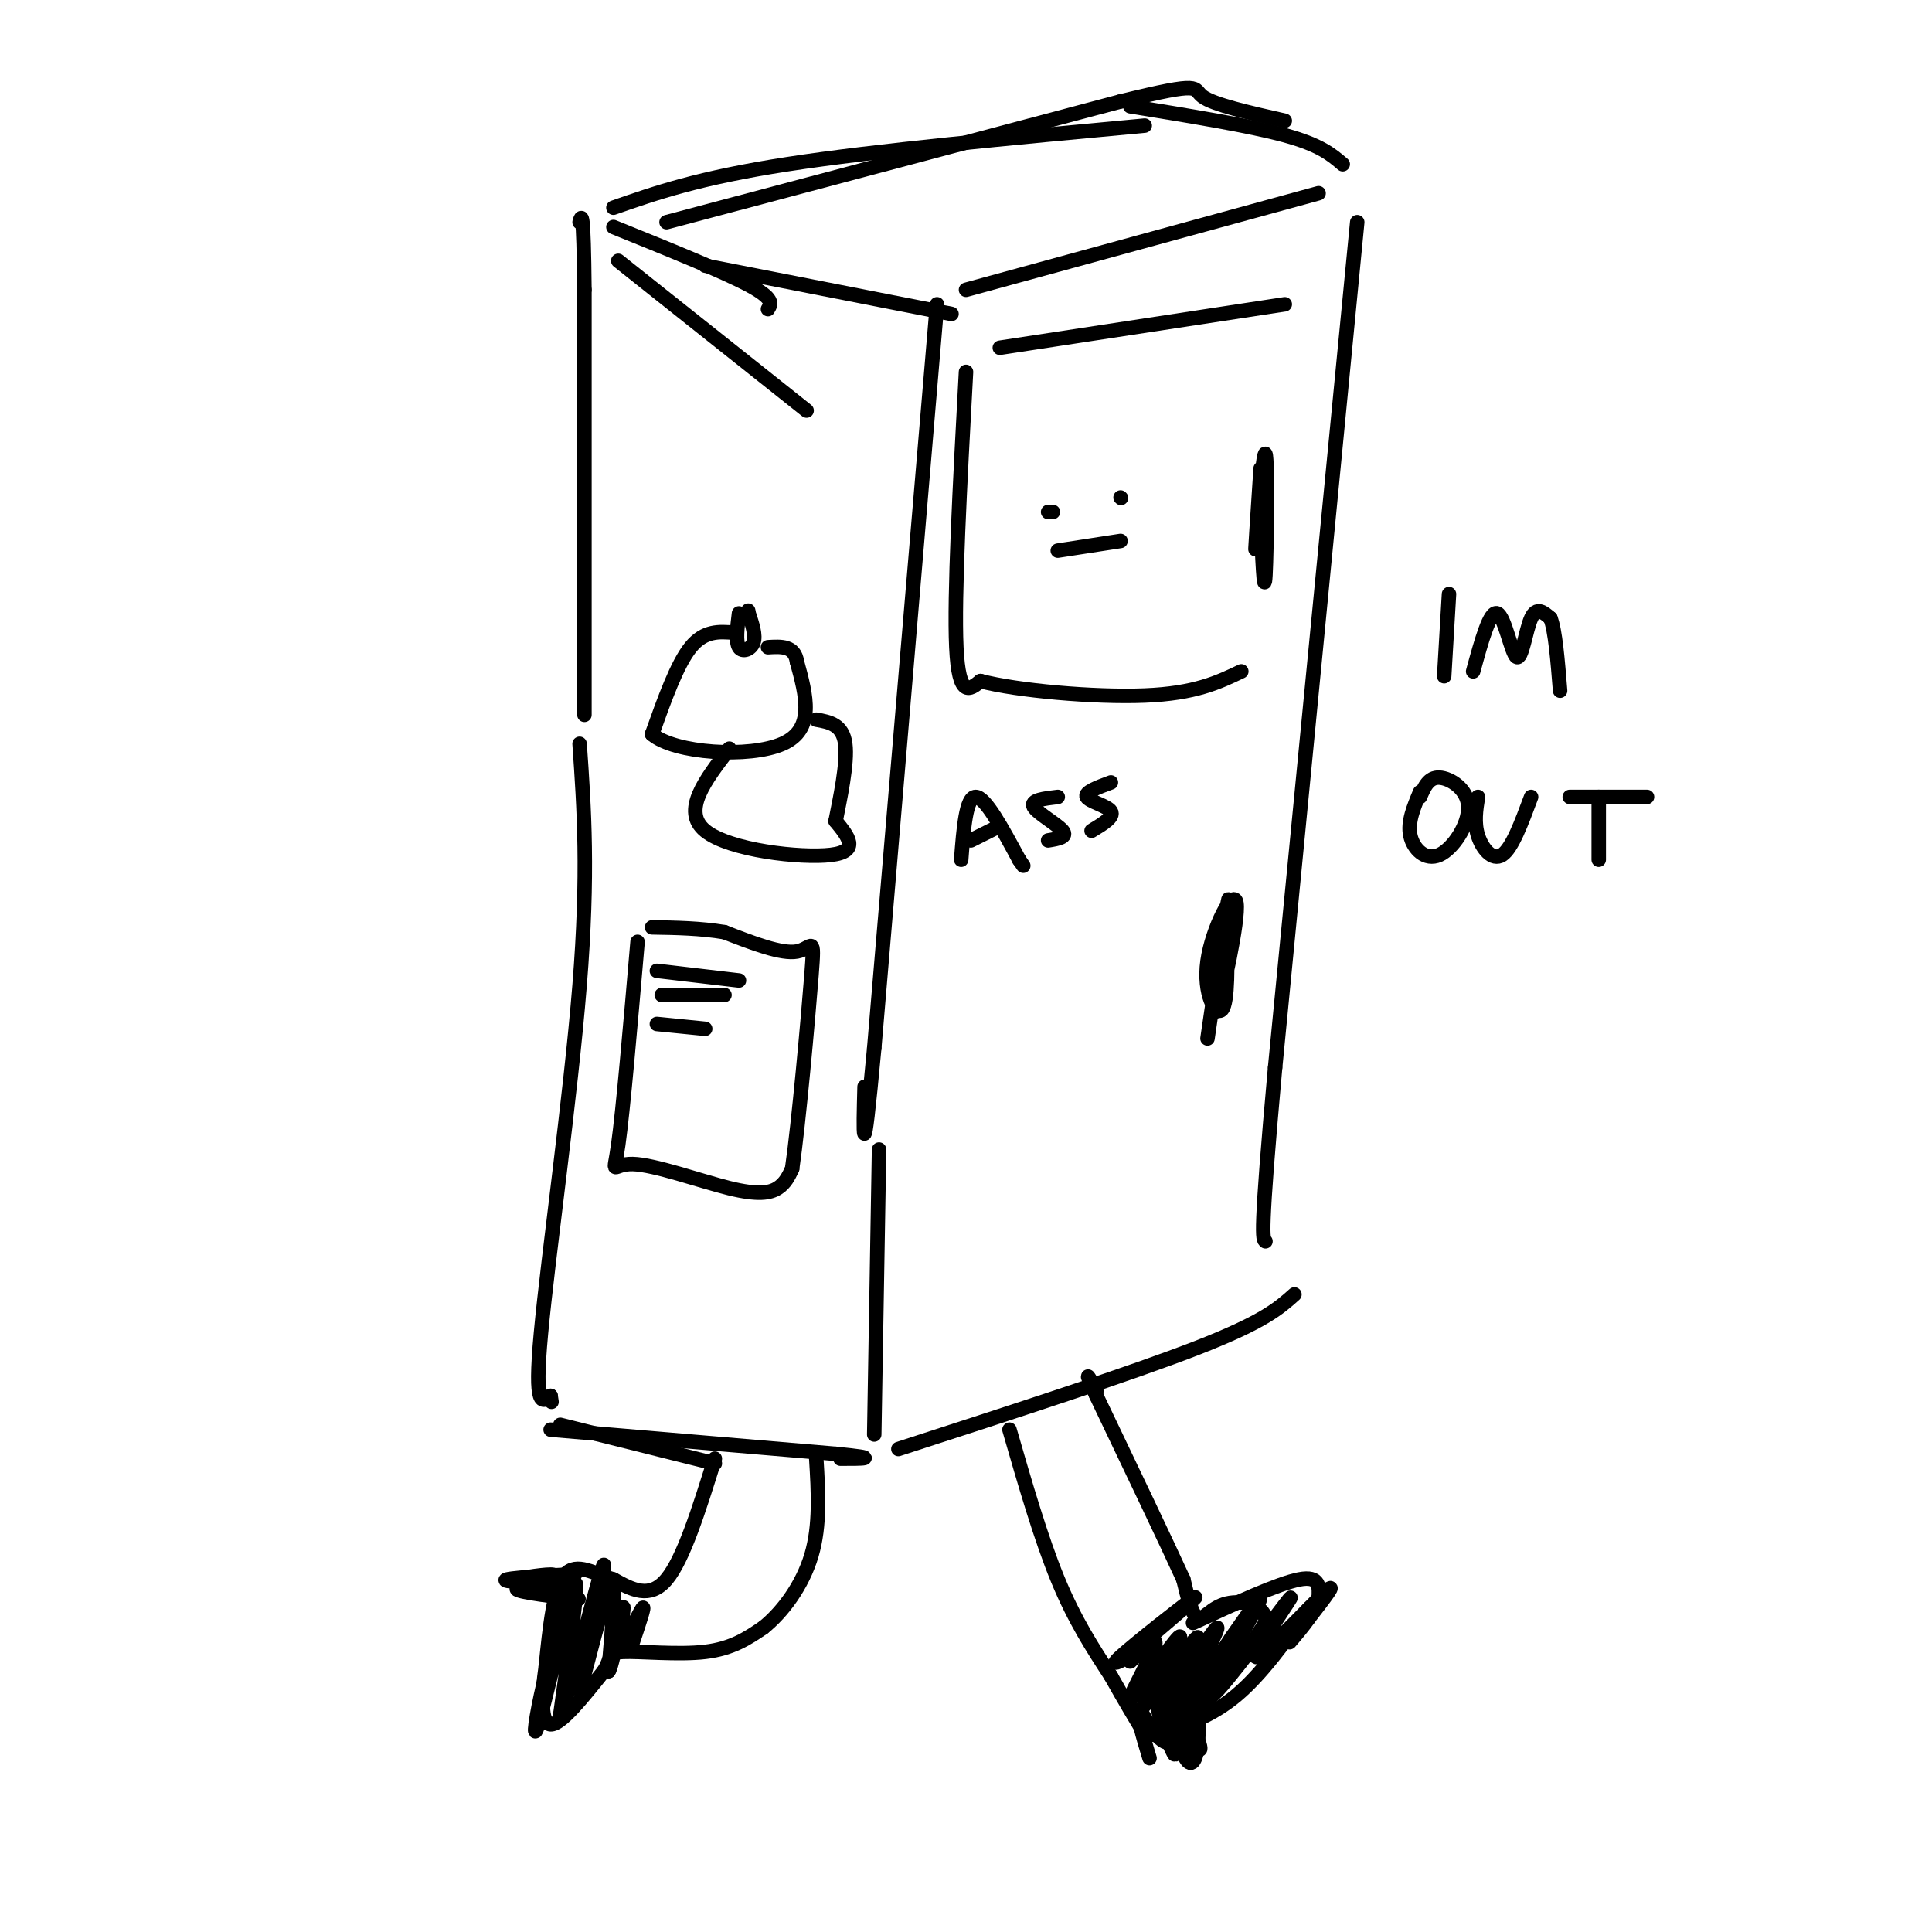 <svg viewBox='0 0 400 400' version='1.1' xmlns='http://www.w3.org/2000/svg' xmlns:xlink='http://www.w3.org/1999/xlink'><g fill='none' stroke='rgb(0,0,0)' stroke-width='3' stroke-linecap='round' stroke-linejoin='round'><path d='M120,154c0.933,13.400 1.867,26.800 0,50c-1.867,23.200 -6.533,56.200 -8,72c-1.467,15.800 0.267,14.400 2,13'/><path d='M114,289c0.333,2.167 0.167,1.083 0,0'/><path d='M114,296c0.000,0.000 59.000,5.000 59,5'/><path d='M173,301c10.000,1.000 5.500,1.000 1,1'/><path d='M186,300c24.167,-7.833 48.333,-15.667 62,-21c13.667,-5.333 16.833,-8.167 20,-11'/><path d='M121,148c0.000,0.000 0.000,-88.000 0,-88'/><path d='M121,60c-0.167,-17.000 -0.583,-15.500 -1,-14'/><path d='M127,47c11.333,4.583 22.667,9.167 28,12c5.333,2.833 4.667,3.917 4,5'/><path d='M127,43c8.833,-3.083 17.667,-6.167 36,-9c18.333,-2.833 46.167,-5.417 74,-8'/><path d='M146,55c0.000,0.000 51.000,10.000 51,10'/><path d='M194,63c0.000,0.000 -13.000,154.000 -13,154'/><path d='M181,217c-2.500,27.000 -2.250,17.500 -2,8'/><path d='M182,238c0.000,0.000 -1.000,59.000 -1,59'/><path d='M200,60c0.000,0.000 73.000,-20.000 73,-20'/><path d='M234,22c12.333,2.000 24.667,4.000 32,6c7.333,2.000 9.667,4.000 12,6'/><path d='M281,46c0.000,0.000 -17.000,175.000 -17,175'/><path d='M264,221c-3.167,35.167 -2.583,35.583 -2,36'/><path d='M200,77c-1.250,23.167 -2.500,46.333 -2,57c0.500,10.667 2.750,8.833 5,7'/><path d='M203,141c7.444,1.978 23.556,3.422 34,3c10.444,-0.422 15.222,-2.711 20,-5'/><path d='M207,72c0.000,0.000 59.000,-9.000 59,-9'/><path d='M261,97c-0.643,9.726 -1.286,19.452 -1,16c0.286,-3.452 1.500,-20.083 2,-19c0.500,1.083 0.286,19.881 0,25c-0.286,5.119 -0.643,-3.440 -1,-12'/><path d='M254,191c-1.502,10.356 -3.005,20.711 -2,18c1.005,-2.711 4.517,-18.490 4,-22c-0.517,-3.510 -5.062,5.247 -6,12c-0.938,6.753 1.732,11.501 3,10c1.268,-1.501 1.134,-9.250 1,-17'/><path d='M254,192c0.333,-4.733 0.667,-8.067 0,-4c-0.667,4.067 -2.333,15.533 -4,27'/><path d='M148,302c-3.250,10.417 -6.500,20.833 -10,25c-3.500,4.167 -7.250,2.083 -11,0'/><path d='M127,327c-3.756,-1.067 -7.644,-3.733 -10,-1c-2.356,2.733 -3.178,10.867 -4,19'/><path d='M113,345c-0.889,6.111 -1.111,11.889 1,12c2.111,0.111 6.556,-5.444 11,-11'/><path d='M125,346c1.738,-2.667 0.583,-3.833 4,-4c3.417,-0.167 11.405,0.667 17,0c5.595,-0.667 8.798,-2.833 12,-5'/><path d='M158,337c4.044,-3.222 8.156,-8.778 10,-15c1.844,-6.222 1.422,-13.111 1,-20'/><path d='M209,296c3.250,11.250 6.500,22.500 10,31c3.500,8.500 7.250,14.250 11,20'/><path d='M230,347c3.000,5.333 5.000,8.667 7,12'/><path d='M237,359c3.444,1.022 8.556,-2.422 13,-7c4.444,-4.578 8.222,-10.289 12,-16'/><path d='M262,336c0.369,-3.655 -4.708,-4.792 -8,-4c-3.292,0.792 -4.798,3.512 -6,3c-1.202,-0.512 -2.101,-4.256 -3,-8'/><path d='M245,327c-3.500,-7.667 -10.750,-22.833 -18,-38'/><path d='M227,289c-3.000,-6.500 -1.500,-3.750 0,-1'/><path d='M116,295c0.000,0.000 32.000,8.000 32,8'/><path d='M138,46c0.000,0.000 94.000,-25.000 94,-25'/><path d='M232,21c17.644,-4.333 14.756,-2.667 17,-1c2.244,1.667 9.622,3.333 17,5'/><path d='M128,54c0.000,0.000 39.000,31.000 39,31'/><path d='M153,127c-0.356,2.933 -0.711,5.867 0,7c0.711,1.133 2.489,0.467 3,-1c0.511,-1.467 -0.244,-3.733 -1,-6'/><path d='M155,127c-0.167,-1.000 -0.083,-0.500 0,0'/><path d='M152,131c-3.083,-0.250 -6.167,-0.500 -9,3c-2.833,3.500 -5.417,10.750 -8,18'/><path d='M135,152c4.622,4.000 20.178,5.000 27,2c6.822,-3.000 4.911,-10.000 3,-17'/><path d='M165,137c-0.500,-3.333 -3.250,-3.167 -6,-3'/><path d='M151,155c-4.978,6.467 -9.956,12.933 -5,17c4.956,4.067 19.844,5.733 26,5c6.156,-0.733 3.578,-3.867 1,-7'/><path d='M173,170c0.867,-4.422 2.533,-11.978 2,-16c-0.533,-4.022 -3.267,-4.511 -6,-5'/><path d='M199,178c0.500,-6.500 1.000,-13.000 3,-13c2.000,0.000 5.500,6.500 9,13'/><path d='M211,178c1.500,2.167 0.750,1.083 0,0'/><path d='M201,174c0.000,0.000 6.000,-3.000 6,-3'/><path d='M219,165c-2.844,0.333 -5.689,0.667 -5,2c0.689,1.333 4.911,3.667 6,5c1.089,1.333 -0.956,1.667 -3,2'/><path d='M230,162c-2.756,1.022 -5.511,2.044 -5,3c0.511,0.956 4.289,1.844 5,3c0.711,1.156 -1.644,2.578 -4,4'/><path d='M132,195c-1.499,17.443 -2.998,34.887 -4,42c-1.002,7.113 -1.506,3.896 3,4c4.506,0.104 14.021,3.528 20,5c5.979,1.472 8.423,0.992 10,0c1.577,-0.992 2.289,-2.496 3,-4'/><path d='M164,242c1.369,-9.417 3.292,-30.958 4,-40c0.708,-9.042 0.202,-5.583 -3,-5c-3.202,0.583 -9.101,-1.708 -15,-4'/><path d='M150,193c-5.000,-0.833 -10.000,-0.917 -15,-1'/><path d='M136,201c0.000,0.000 17.000,2.000 17,2'/><path d='M137,206c0.000,0.000 13.000,0.000 13,0'/><path d='M136,212c0.000,0.000 10.000,1.000 10,1'/><path d='M300,123c0.000,0.000 -1.000,17.000 -1,17'/><path d='M305,139c1.726,-6.327 3.452,-12.655 5,-12c1.548,0.655 2.917,8.292 4,9c1.083,0.708 1.881,-5.512 3,-8c1.119,-2.488 2.560,-1.244 4,0'/><path d='M321,128c1.000,2.500 1.500,8.750 2,15'/><path d='M294,164c-1.301,3.102 -2.603,6.204 -2,9c0.603,2.796 3.110,5.285 6,4c2.890,-1.285 6.163,-6.346 6,-10c-0.163,-3.654 -3.761,-5.901 -6,-6c-2.239,-0.099 -3.120,1.951 -4,4'/><path d='M306,165c-0.422,2.667 -0.844,5.333 0,8c0.844,2.667 2.956,5.333 5,4c2.044,-1.333 4.022,-6.667 6,-12'/><path d='M325,165c0.000,0.000 16.000,0.000 16,0'/><path d='M331,165c0.000,0.000 0.000,13.000 0,13'/><path d='M240,359c5.417,-1.833 10.833,-3.667 16,-8c5.167,-4.333 10.083,-11.167 15,-18'/><path d='M247,336c8.833,-4.083 17.667,-8.167 22,-9c4.333,-0.833 4.167,1.583 4,4'/><path d='M234,344c3.018,-2.982 6.036,-5.964 5,-3c-1.036,2.964 -6.125,11.875 -5,11c1.125,-0.875 8.464,-11.536 10,-13c1.536,-1.464 -2.732,6.268 -7,14'/><path d='M237,353c2.061,-2.210 10.712,-14.736 11,-14c0.288,0.736 -7.789,14.733 -7,14c0.789,-0.733 10.443,-16.197 11,-16c0.557,0.197 -7.984,16.056 -9,19c-1.016,2.944 5.492,-7.028 12,-17'/><path d='M255,339c3.842,-5.475 7.449,-10.662 5,-6c-2.449,4.662 -10.952,19.172 -9,18c1.952,-1.172 14.358,-18.025 16,-20c1.642,-1.975 -7.481,10.930 -7,12c0.481,1.070 10.566,-9.694 14,-13c3.434,-3.306 0.217,0.847 -3,5'/><path d='M271,335c-1.167,1.667 -2.583,3.333 -4,5'/><path d='M245,353c2.274,5.173 4.548,10.345 3,9c-1.548,-1.345 -6.917,-9.208 -8,-9c-1.083,0.208 2.119,8.488 3,10c0.881,1.512 -0.560,-3.744 -2,-9'/><path d='M241,354c-0.215,-2.761 0.248,-5.163 1,-3c0.752,2.163 1.793,8.892 3,12c1.207,3.108 2.581,2.596 3,-2c0.419,-4.596 -0.118,-13.276 -1,-13c-0.882,0.276 -2.109,9.507 -4,12c-1.891,2.493 -4.445,-1.754 -7,-6'/><path d='M236,354c-0.833,0.667 0.583,5.333 2,10'/><path d='M238,339c5.578,-4.756 11.156,-9.511 9,-8c-2.156,1.511 -12.044,9.289 -15,12c-2.956,2.711 1.022,0.356 5,-2'/><path d='M112,328c1.990,-0.995 3.981,-1.990 2,-2c-1.981,-0.010 -7.933,0.967 -6,1c1.933,0.033 11.751,-0.876 11,-1c-0.751,-0.124 -12.072,0.536 -14,1c-1.928,0.464 5.536,0.732 13,1'/><path d='M118,328c-1.262,0.250 -10.917,0.375 -11,1c-0.083,0.625 9.405,1.750 12,2c2.595,0.250 -1.702,-0.375 -6,-1'/><path d='M118,328c-2.310,8.304 -4.619,16.607 -6,23c-1.381,6.393 -1.833,10.875 0,4c1.833,-6.875 5.952,-25.107 7,-27c1.048,-1.893 -0.976,12.554 -3,27'/><path d='M116,355c1.973,-4.809 8.405,-30.330 9,-31c0.595,-0.670 -4.648,23.512 -5,26c-0.352,2.488 4.185,-16.718 6,-21c1.815,-4.282 0.907,6.359 0,17'/><path d='M126,346c0.750,-0.796 2.624,-11.285 3,-13c0.376,-1.715 -0.745,5.346 0,6c0.745,0.654 3.356,-5.099 4,-6c0.644,-0.901 -0.678,3.049 -2,7'/><path d='M217,106c0.000,0.000 1.000,0.000 1,0'/><path d='M232,103c0.000,0.000 0.100,0.100 0.1,0.1'/><path d='M219,114c0.000,0.000 13.000,-2.000 13,-2'/></g>
</svg>